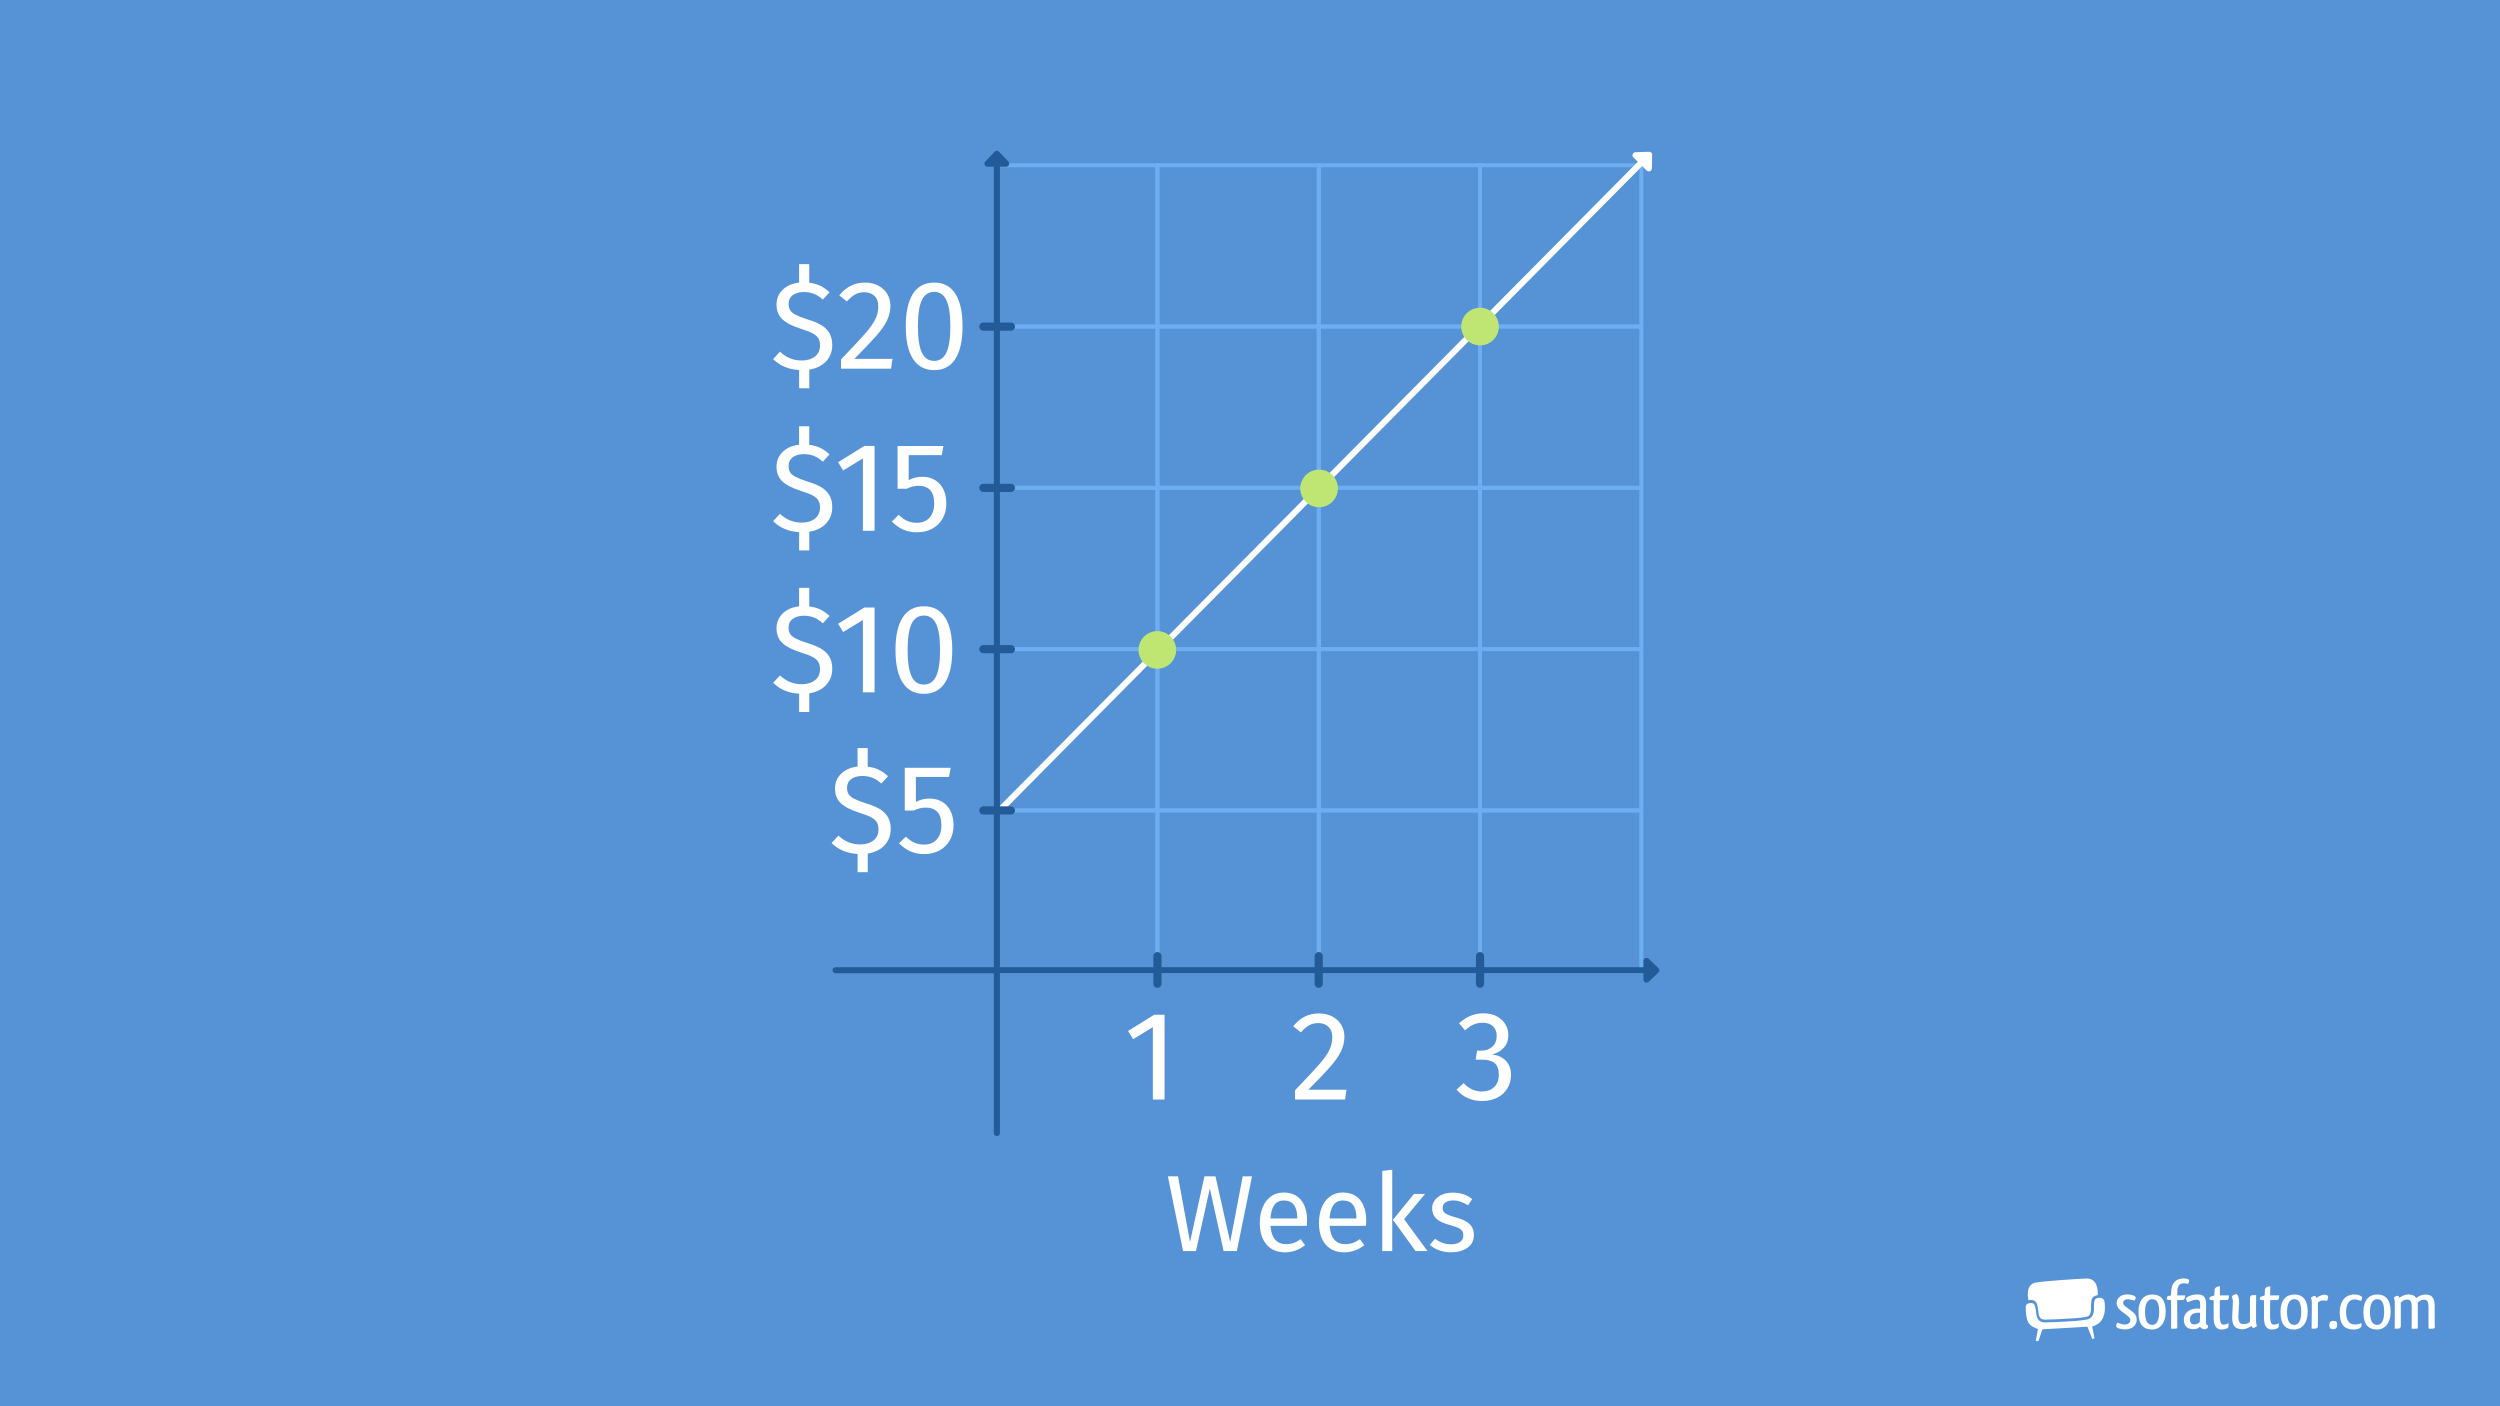 <?xml version="1.0" encoding="UTF-8"?>
<svg xmlns="http://www.w3.org/2000/svg" viewBox="0 0 576 324">
  <g id="Layer_7" data-name="Layer 7">
    <rect x="-.6" y="-.6" width="577.2" height="325.2" fill="#5693d6" stroke-width="0"/>
  </g>
  <g id="grid">
    <rect x="229.51" y="38.07" width="37.16" height="37.16" fill="none" stroke="#6dadf2" stroke-miterlimit="10" stroke-width=".9"/>
    <rect x="266.68" y="38.07" width="37.16" height="37.16" fill="none" stroke="#6dadf2" stroke-miterlimit="10" stroke-width=".9"/>
    <rect x="303.84" y="38.07" width="37.16" height="37.16" fill="none" stroke="#6dadf2" stroke-miterlimit="10" stroke-width=".9"/>
    <rect x="341" y="38.07" width="37.16" height="37.16" fill="none" stroke="#6dadf2" stroke-miterlimit="10" stroke-width=".9"/>
    <rect x="229.51" y="75.23" width="37.16" height="37.16" fill="none" stroke="#6dadf2" stroke-miterlimit="10" stroke-width=".9"/>
    <rect x="266.68" y="75.23" width="37.16" height="37.16" fill="none" stroke="#6dadf2" stroke-miterlimit="10" stroke-width=".9"/>
    <rect x="303.84" y="75.23" width="37.16" height="37.16" fill="none" stroke="#6dadf2" stroke-miterlimit="10" stroke-width=".9"/>
    <rect x="341" y="75.23" width="37.16" height="37.16" fill="none" stroke="#6dadf2" stroke-miterlimit="10" stroke-width=".9"/>
    <rect x="229.51" y="112.4" width="37.16" height="37.16" fill="none" stroke="#6dadf2" stroke-miterlimit="10" stroke-width=".9"/>
    <rect x="266.68" y="112.4" width="37.16" height="37.16" fill="none" stroke="#6dadf2" stroke-miterlimit="10" stroke-width=".9"/>
    <rect x="303.84" y="112.4" width="37.16" height="37.16" fill="none" stroke="#6dadf2" stroke-miterlimit="10" stroke-width=".9"/>
    <rect x="341" y="112.4" width="37.16" height="37.16" fill="none" stroke="#6dadf2" stroke-miterlimit="10" stroke-width=".9"/>
    <rect x="229.51" y="149.56" width="37.16" height="37.16" fill="none" stroke="#6dadf2" stroke-miterlimit="10" stroke-width=".9"/>
    <rect x="266.68" y="149.56" width="37.16" height="37.16" fill="none" stroke="#6dadf2" stroke-miterlimit="10" stroke-width=".9"/>
    <rect x="303.84" y="149.56" width="37.16" height="37.16" fill="none" stroke="#6dadf2" stroke-miterlimit="10" stroke-width=".9"/>
    <rect x="341" y="149.56" width="37.16" height="37.16" fill="none" stroke="#6dadf2" stroke-miterlimit="10" stroke-width=".9"/>
    <rect x="229.51" y="186.72" width="37.16" height="37.16" fill="none" stroke="#6dadf2" stroke-miterlimit="10" stroke-width=".9"/>
    <rect x="266.68" y="186.72" width="37.16" height="37.16" fill="none" stroke="#6dadf2" stroke-miterlimit="10" stroke-width=".9"/>
    <rect x="303.84" y="186.72" width="37.16" height="37.16" fill="none" stroke="#6dadf2" stroke-miterlimit="10" stroke-width=".9"/>
    <rect x="341" y="186.72" width="37.16" height="37.16" fill="none" stroke="#6dadf2" stroke-miterlimit="10" stroke-width=".9"/>
  </g>
  <g id="chart">
    <g>
      <line x1="229.81" y1="187.22" x2="378.64" y2="36.97" fill="none" stroke="#fff" stroke-linecap="round" stroke-miterlimit="10" stroke-width="1.41"/>
      <path d="m380.6,38.8l.06-3.16c0-.38-.3-.68-.67-.67l-3.16.09c-.61.02-.93.76-.51,1.19l3.1,3.07c.42.42,1.17.09,1.18-.52Z" fill="#fff" stroke-width="0"/>
    </g>
    <g>
      <line x1="229.68" y1="37.29" x2="229.68" y2="261.05" fill="none" stroke="#235b99" stroke-linecap="round" stroke-miterlimit="10" stroke-width="1.41"/>
      <path d="m227.01,37.21l2.18-2.28c.26-.27.69-.27.95,0l2.18,2.28c.42.44.12,1.2-.47,1.2h-4.36c-.6,0-.9-.76-.47-1.2Z" fill="#235b99" stroke-width="0"/>
    </g>
    <g>
      <line x1="192.52" y1="223.54" x2="379.77" y2="223.54" fill="none" stroke="#235b99" stroke-linecap="round" stroke-miterlimit="10" stroke-width="1.41"/>
      <path d="m379.85,226.21l2.28-2.18c.27-.26.27-.69,0-.95l-2.28-2.18c-.44-.42-1.2-.12-1.2.47v4.36c0,.6.76.9,1.2.47Z" fill="#235b99" stroke-width="0"/>
    </g>
    <circle cx="266.65" cy="149.74" r="2.46" fill="#bfe673" stroke="#bfe673" stroke-miterlimit="10" stroke-width="3.77"/>
    <circle cx="303.92" cy="112.53" r="2.46" fill="#bfe673" stroke="#bfe673" stroke-miterlimit="10" stroke-width="3.77"/>
    <circle cx="341" cy="75.24" r="2.46" fill="#bfe673" stroke="#bfe673" stroke-miterlimit="10" stroke-width="3.77"/>
    <line x1="226.57" y1="75.25" x2="232.91" y2="75.25" fill="none" stroke="#235b99" stroke-linecap="round" stroke-miterlimit="10" stroke-width="1.89"/>
    <line x1="226.57" y1="112.41" x2="232.91" y2="112.41" fill="none" stroke="#235b99" stroke-linecap="round" stroke-miterlimit="10" stroke-width="1.89"/>
    <line x1="226.57" y1="149.57" x2="232.91" y2="149.57" fill="none" stroke="#235b99" stroke-linecap="round" stroke-miterlimit="10" stroke-width="1.89"/>
    <line x1="226.57" y1="186.73" x2="232.91" y2="186.73" fill="none" stroke="#235b99" stroke-linecap="round" stroke-miterlimit="10" stroke-width="1.89"/>
    <line x1="341" y1="220.3" x2="341" y2="226.65" fill="none" stroke="#235b99" stroke-linecap="round" stroke-miterlimit="10" stroke-width="1.89"/>
    <line x1="303.83" y1="220.3" x2="303.83" y2="226.65" fill="none" stroke="#235b99" stroke-linecap="round" stroke-miterlimit="10" stroke-width="1.89"/>
    <line x1="266.67" y1="220.3" x2="266.67" y2="226.65" fill="none" stroke="#235b99" stroke-linecap="round" stroke-miterlimit="10" stroke-width="1.89"/>
  </g>
  <g id="Layer_1" data-name="Layer 1">
    <path d="m268.31,233.79v19.54h-2.69v-16.67l-4.55,2.77-1.17-1.9,6.04-3.74h2.37Z" fill="#fff" stroke-width="0"/>
    <path d="m306.96,234.2c.89.47,1.57,1.1,2.06,1.91.49.81.73,1.72.73,2.73,0,1.19-.27,2.33-.8,3.42-.54,1.09-1.36,2.27-2.47,3.53-1.11,1.27-2.79,3.03-5.05,5.29h8.79l-.32,2.25h-11.53v-2.13c2.61-2.71,4.46-4.69,5.55-5.94,1.09-1.25,1.87-2.35,2.34-3.29.47-.93.7-1.94.7-3.01,0-1.01-.29-1.81-.88-2.38s-1.36-.86-2.34-.86c-.8,0-1.5.17-2.1.5s-1.25.88-1.93,1.63l-1.75-1.4c.8-.99,1.68-1.73,2.66-2.22.97-.49,2.06-.73,3.27-.73s2.19.23,3.08.7Z" fill="#fff" stroke-width="0"/>
    <g>
      <path d="m288.47,271.02l-3.5,17.22h-3.05l-3.17-14.42-3.2,14.42h-2.97l-3.5-17.22h2.33l2.77,15.15,3.33-15.15h2.53l3.4,15.15,2.88-15.15h2.18Z" fill="#fff" stroke-width="0"/>
      <path d="m301.12,282.44h-8.4c.1,1.45.47,2.52,1.1,3.2.63.68,1.45,1.02,2.45,1.02.63,0,1.22-.09,1.75-.27s1.09-.48,1.67-.88l1,1.38c-1.4,1.1-2.93,1.65-4.6,1.65-1.83,0-3.26-.6-4.29-1.8-1.03-1.2-1.54-2.85-1.54-4.95,0-1.37.22-2.58.66-3.64.44-1.06,1.07-1.89,1.9-2.49.83-.6,1.8-.9,2.91-.9,1.75,0,3.09.57,4.02,1.72s1.4,2.74,1.4,4.78c0,.38-.02.77-.05,1.17Zm-2.23-1.85c0-1.3-.26-2.29-.77-2.97-.52-.68-1.29-1.03-2.33-1.03-1.88,0-2.91,1.38-3.08,4.15h6.17v-.15Z" fill="#fff" stroke-width="0"/>
      <path d="m314.75,282.44h-8.4c.1,1.45.47,2.52,1.1,3.2.63.68,1.45,1.02,2.45,1.02.63,0,1.22-.09,1.75-.27s1.09-.48,1.67-.88l1,1.38c-1.4,1.1-2.93,1.65-4.6,1.65-1.83,0-3.26-.6-4.29-1.8-1.03-1.2-1.54-2.85-1.54-4.95,0-1.37.22-2.58.66-3.64.44-1.06,1.07-1.89,1.9-2.49.83-.6,1.8-.9,2.91-.9,1.75,0,3.09.57,4.02,1.72s1.4,2.74,1.4,4.78c0,.38-.02.77-.05,1.17Zm-2.23-1.85c0-1.3-.26-2.29-.77-2.97-.52-.68-1.29-1.03-2.33-1.03-1.88,0-2.91,1.38-3.08,4.15h6.17v-.15Z" fill="#fff" stroke-width="0"/>
      <path d="m320.77,269.49v18.75h-2.3v-18.47l2.3-.28Zm7.58,5.58l-4.85,5.83,5.4,7.35h-2.75l-5.22-7.2,4.85-5.97h2.58Z" fill="#fff" stroke-width="0"/>
      <path d="m337.15,275.14c.72.25,1.4.62,2.05,1.12l-.97,1.45c-.6-.38-1.17-.67-1.71-.85s-1.11-.28-1.71-.28c-.75,0-1.34.15-1.78.46s-.65.73-.65,1.26.2.95.61,1.25c.41.3,1.15.59,2.21.88,1.47.37,2.56.87,3.29,1.5.72.63,1.09,1.5,1.09,2.6,0,1.3-.5,2.29-1.51,2.98-1.01.68-2.24,1.02-3.69,1.02-2,0-3.66-.58-4.97-1.72l1.22-1.4c1.12.85,2.35,1.28,3.7,1.28.87,0,1.55-.18,2.06-.54.51-.36.76-.85.76-1.46,0-.45-.09-.81-.28-1.09-.18-.27-.5-.52-.95-.72-.45-.21-1.11-.43-1.98-.66-1.4-.37-2.41-.86-3.04-1.47-.62-.62-.94-1.4-.94-2.35,0-.68.2-1.3.61-1.86.41-.56.97-.99,1.7-1.3.72-.31,1.54-.46,2.44-.46s1.71.12,2.42.38Z" fill="#fff" stroke-width="0"/>
    </g>
    <path d="m344.84,234.17c.87.45,1.53,1.05,1.99,1.81.46.76.69,1.59.69,2.48,0,1.19-.35,2.17-1.04,2.93-.69.77-1.61,1.29-2.76,1.56,1.3.12,2.37.58,3.18,1.4s1.23,1.93,1.23,3.33c0,1.13-.27,2.15-.82,3.07s-1.32,1.63-2.34,2.15c-1.01.52-2.18.77-3.5.77-1.19,0-2.28-.22-3.27-.66-.99-.44-1.86-1.09-2.6-1.97l1.61-1.49c.64.66,1.3,1.15,1.97,1.46.67.31,1.41.47,2.21.47,1.23,0,2.19-.34,2.89-1.04.7-.69,1.05-1.62,1.05-2.79,0-1.29-.33-2.19-.99-2.72-.66-.53-1.63-.79-2.89-.79h-1.46l.32-2.07h.99c1.01,0,1.85-.3,2.53-.91.67-.6,1.01-1.45,1.01-2.54,0-.92-.29-1.64-.88-2.18s-1.37-.8-2.37-.8c-.76,0-1.46.14-2.09.41-.63.27-1.28.72-1.94,1.34l-1.4-1.61c1.65-1.54,3.51-2.31,5.58-2.31,1.21,0,2.24.22,3.11.67Z" fill="#fff" stroke-width="0"/>
    <g>
      <path d="m190.34,157.82c-.93,1.01-2.23,1.65-3.88,1.93v4.29h-2.34v-4.21c-2.39-.12-4.39-.95-5.99-2.51l1.58-1.72c1.4,1.36,3.08,2.04,5.02,2.04,1.23,0,2.23-.3,3.02-.91.79-.6,1.18-1.46,1.18-2.57,0-.64-.12-1.18-.37-1.61-.24-.43-.67-.81-1.27-1.14-.6-.33-1.47-.67-2.6-1.02-2-.62-3.47-1.36-4.39-2.21s-1.39-1.99-1.39-3.43c0-1.36.48-2.5,1.43-3.42.95-.91,2.21-1.46,3.77-1.63v-4.26h2.34v4.29c.93.1,1.78.33,2.53.69.75.36,1.46.86,2.15,1.5l-1.55,1.69c-.66-.62-1.35-1.07-2.06-1.34-.71-.27-1.48-.41-2.32-.41-1.03,0-1.87.24-2.53.71-.65.48-.98,1.16-.98,2.06,0,.57.12,1.04.35,1.42.23.38.65.73,1.26,1.05s1.49.67,2.66,1.04c1.23.37,2.25.78,3.07,1.23.82.45,1.47,1.05,1.97,1.81.5.76.75,1.72.75,2.89,0,1.48-.47,2.73-1.4,3.74Z" fill="#fff" stroke-width="0"/>
      <path d="m201.5,139.98v19.54h-2.69v-16.67l-4.55,2.77-1.17-1.9,6.04-3.74h2.37Z" fill="#fff" stroke-width="0"/>
      <path d="m217.75,142.27c1.1,1.72,1.65,4.22,1.65,7.49s-.55,5.77-1.65,7.5-2.73,2.6-4.89,2.6-3.79-.87-4.89-2.6-1.65-4.23-1.65-7.5.55-5.77,1.65-7.49,2.73-2.58,4.89-2.58,3.79.86,4.89,2.58Zm-7.71,1.42c-.61,1.25-.92,3.27-.92,6.07s.31,4.83.92,6.09c.61,1.26,1.55,1.88,2.82,1.88s2.18-.63,2.8-1.88c.62-1.25.93-3.29.93-6.09s-.31-4.8-.93-6.06c-.62-1.25-1.56-1.88-2.8-1.88s-2.2.62-2.82,1.87Z" fill="#fff" stroke-width="0"/>
    </g>
    <g>
      <path d="m203.81,194.74c-.93,1.01-2.23,1.65-3.88,1.93v4.29h-2.34v-4.21c-2.39-.12-4.39-.95-5.99-2.51l1.58-1.72c1.4,1.36,3.08,2.04,5.02,2.04,1.23,0,2.23-.3,3.02-.91.79-.6,1.18-1.46,1.18-2.57,0-.64-.12-1.18-.37-1.61-.24-.43-.67-.81-1.27-1.14-.6-.33-1.47-.67-2.6-1.02-2-.62-3.47-1.36-4.39-2.21s-1.39-1.99-1.39-3.43c0-1.36.48-2.5,1.43-3.42.95-.91,2.21-1.46,3.77-1.63v-4.26h2.34v4.29c.93.1,1.78.33,2.53.69.75.36,1.46.86,2.15,1.5l-1.55,1.69c-.66-.62-1.35-1.07-2.06-1.34-.71-.27-1.48-.41-2.32-.41-1.03,0-1.87.24-2.53.71-.65.48-.98,1.16-.98,2.06,0,.57.12,1.04.35,1.42.23.38.65.73,1.26,1.05s1.49.67,2.66,1.04c1.23.37,2.25.78,3.07,1.23.82.45,1.47,1.05,1.97,1.81.5.76.75,1.72.75,2.89,0,1.48-.47,2.73-1.4,3.74Z" fill="#fff" stroke-width="0"/>
      <path d="m218.64,179h-7.62v5.75c.99-.51,2.03-.76,3.12-.76,1.67,0,3.02.55,4.03,1.65,1.01,1.1,1.52,2.61,1.52,4.54,0,1.29-.28,2.43-.85,3.43-.57,1-1.36,1.78-2.38,2.34-1.02.55-2.21.83-3.55.83-1.19,0-2.25-.21-3.18-.63s-1.8-1.04-2.6-1.85l1.58-1.55c.62.62,1.27,1.09,1.93,1.39.66.3,1.41.45,2.25.45,1.25,0,2.22-.39,2.93-1.17.71-.78,1.07-1.88,1.07-3.3s-.32-2.45-.96-3.09-1.51-.96-2.6-.96c-.51,0-.97.05-1.4.16-.43.11-.89.28-1.37.51h-2.1v-9.84h10.57l-.38,2.1Z" fill="#fff" stroke-width="0"/>
    </g>
    <g>
      <path d="m190.34,120.59c-.93,1.01-2.23,1.65-3.88,1.93v4.29h-2.34v-4.21c-2.39-.12-4.39-.95-5.99-2.51l1.58-1.72c1.4,1.36,3.08,2.04,5.02,2.04,1.23,0,2.23-.3,3.02-.91.79-.6,1.18-1.46,1.18-2.57,0-.64-.12-1.18-.37-1.61-.24-.43-.67-.81-1.27-1.14-.6-.33-1.47-.67-2.6-1.02-2-.62-3.47-1.36-4.39-2.21s-1.39-1.99-1.39-3.43c0-1.36.48-2.5,1.43-3.42.95-.91,2.21-1.46,3.77-1.63v-4.26h2.34v4.29c.93.1,1.78.33,2.53.69.75.36,1.46.86,2.15,1.5l-1.55,1.69c-.66-.62-1.35-1.07-2.06-1.34-.71-.27-1.48-.41-2.32-.41-1.03,0-1.87.24-2.53.71-.65.48-.98,1.16-.98,2.06,0,.57.12,1.04.35,1.42.23.38.65.73,1.26,1.05s1.49.67,2.66,1.04c1.23.37,2.25.78,3.07,1.23.82.45,1.47,1.05,1.97,1.81.5.76.75,1.72.75,2.89,0,1.48-.47,2.73-1.4,3.74Z" fill="#fff" stroke-width="0"/>
      <path d="m201.5,102.75v19.54h-2.69v-16.67l-4.55,2.77-1.17-1.9,6.04-3.74h2.37Z" fill="#fff" stroke-width="0"/>
      <path d="m216.98,104.86h-7.62v5.75c.99-.51,2.03-.76,3.12-.76,1.67,0,3.02.55,4.03,1.65,1.01,1.1,1.52,2.61,1.52,4.54,0,1.29-.28,2.43-.85,3.43-.57,1-1.36,1.78-2.38,2.34-1.02.55-2.21.83-3.55.83-1.19,0-2.25-.21-3.18-.63s-1.8-1.04-2.6-1.85l1.58-1.55c.62.62,1.27,1.09,1.93,1.39.66.3,1.41.45,2.25.45,1.25,0,2.22-.39,2.93-1.17.71-.78,1.07-1.88,1.07-3.3s-.32-2.45-.96-3.09-1.51-.96-2.6-.96c-.51,0-.97.05-1.4.16-.43.11-.89.28-1.37.51h-2.1v-9.84h10.57l-.38,2.1Z" fill="#fff" stroke-width="0"/>
    </g>
    <g>
      <path d="m190.34,83.24c-.93,1.01-2.23,1.65-3.88,1.93v4.29h-2.34v-4.21c-2.39-.12-4.39-.95-5.99-2.51l1.58-1.72c1.4,1.36,3.08,2.04,5.02,2.04,1.23,0,2.23-.3,3.02-.91.79-.6,1.18-1.46,1.18-2.57,0-.64-.12-1.18-.37-1.61-.24-.43-.67-.81-1.27-1.14-.6-.33-1.47-.67-2.6-1.02-2-.62-3.47-1.36-4.39-2.21s-1.39-1.99-1.39-3.43c0-1.36.48-2.5,1.43-3.42.95-.91,2.21-1.46,3.77-1.63v-4.26h2.34v4.29c.93.1,1.78.33,2.53.69.75.36,1.46.86,2.15,1.5l-1.55,1.69c-.66-.62-1.35-1.07-2.06-1.34-.71-.27-1.48-.41-2.32-.41-1.03,0-1.87.24-2.53.71-.65.48-.98,1.16-.98,2.06,0,.57.12,1.04.35,1.42.23.38.65.73,1.26,1.05s1.49.67,2.66,1.04c1.23.37,2.25.78,3.07,1.23.82.45,1.47,1.05,1.97,1.81.5.76.75,1.72.75,2.89,0,1.48-.47,2.73-1.4,3.74Z" fill="#fff" stroke-width="0"/>
      <path d="m202.36,65.81c.89.47,1.57,1.1,2.06,1.91.49.81.73,1.72.73,2.73,0,1.19-.27,2.33-.8,3.42-.54,1.09-1.36,2.27-2.47,3.53-1.11,1.27-2.79,3.03-5.05,5.29h8.79l-.32,2.25h-11.53v-2.13c2.61-2.71,4.46-4.69,5.55-5.94,1.09-1.25,1.87-2.35,2.34-3.29.47-.93.7-1.94.7-3.01,0-1.01-.29-1.81-.88-2.38s-1.36-.86-2.34-.86c-.8,0-1.5.17-2.1.5s-1.25.88-1.93,1.63l-1.75-1.4c.8-.99,1.68-1.73,2.66-2.22.97-.49,2.06-.73,3.27-.73s2.19.23,3.08.7Z" fill="#fff" stroke-width="0"/>
      <path d="m220.12,67.69c1.1,1.72,1.65,4.22,1.65,7.49s-.55,5.77-1.65,7.5-2.73,2.6-4.89,2.6-3.79-.87-4.89-2.6-1.65-4.23-1.65-7.5.55-5.77,1.65-7.49,2.73-2.58,4.89-2.58,3.79.86,4.89,2.58Zm-7.71,1.42c-.61,1.25-.92,3.27-.92,6.07s.31,4.83.92,6.09c.61,1.26,1.55,1.88,2.82,1.88s2.18-.63,2.8-1.88c.62-1.25.93-3.29.93-6.09s-.31-4.8-.93-6.06c-.62-1.25-1.56-1.88-2.8-1.88s-2.2.62-2.82,1.87Z" fill="#fff" stroke-width="0"/>
    </g>
  </g>
  <g id="logo">
    <g>
      <rect x="461.36" y="290.77" width="105" height="22" fill="none" stroke-width="0"/>
      <g>
        <g>
          <path d="m467.08,300.43c-.22.16-.35.37-.35.67,0,1.65.18,2.64.43,3.25.25.61.55.86.88,1.11.32.24.65.41.9.52.24.11.4.15.4.15l.22.06-.52,2.75.61.05.92-2.72,10.12-.58h.27s1.1,2.81,1.1,2.81l.51-.11-.53-2.78.22-.06s.15-.04.4-.15c.25-.1.57-.27.9-.52.52-.39,1.42-1.4,1.42-3.64,0-.43-.03-.89-.11-1.41-.08-.55-.6-.83-1.2-.83-.48,0-.91.21-1.02.48-.34.72-.09,2-.29,2.98-.17.84-.74,1.44-1.62,1.58-1.87.31-3.3.36-5.16.47-1.62.09-2.72.14-4.34.17h-.06c-.63,0-1.1-.18-1.42-.5-.31-.32-.46-.74-.55-1.17-.17-.88-.14-1.69-.47-2.41-.1-.24-.44-.41-.85-.4h0c-.29,0-.6.09-.82.24Z" fill="#fff" fill-rule="evenodd" stroke-width="0"/>
          <path d="m480.66,294.58c-1.41.02-9.43.55-11.55.91-2.03.35-2.09,2.38-1.76,4.09.18-.05.37-.08.55-.08.53,0,1.08.2,1.31.71.29.66.33,1.27.41,1.94.07.68.19,1.25.51,1.55.21.21.51.34,1.06.34h.05c1.61-.03,2.71-.08,4.32-.17,1.87-.1,3.28-.16,5.1-.46.69-.13.88-.48,1.04-1.18.19-.81-.1-2.1.32-3.08.21-.45.82-.68,1.31-.76.07-1.83-.41-3.86-2.66-3.83Z" fill="#fff" fill-rule="evenodd" stroke-width="0"/>
        </g>
        <path d="m490.63,298.27c.98.07,1.38.46,1.45.65,0,.21-.11.55-.24.73-.23-.05-.47-.07-.75-.16-.24-.1-.5-.15-.8-.15-.67,0-1.11.34-1.11.85,0,.28.13.52.52.83.41.33,1.16.81,1.64,1.22.7.55.96,1.09.96,1.77,0,1.51-1.22,2.28-2.72,2.28-1.01,0-1.87-.29-2.03-.7,0-.26.1-.6.26-.81h.07c.13,0,.28.05.44.13.34.15.78.26,1.24.26.1,0,.21-.02.31-.03.59-.07.94-.44.94-.98,0-.37-.2-.7-.7-1.06-.42-.31-.94-.68-1.32-.99l-.39-.34c-.49-.47-.72-.98-.72-1.53,0-1.25,1.01-2,2.47-2,.18,0,.34.02.47.03Z" fill="#fff" stroke-width="0"/>
        <path d="m495.84,306.32c-2.02,0-3.14-1.19-3.14-4s1.32-4.07,3.19-4.07c2.05,0,3.09,1.35,3.09,3.97s-1.33,4.1-3.14,4.1Zm.03-1.06c.86,0,1.61-.75,1.61-3s-.63-2.93-1.61-2.93h-.03c-.86,0-1.63.8-1.63,2.91,0,2.25.7,3.01,1.66,3.01Z" fill="#fff" stroke-width="0"/>
        <path d="m504.39,295.11c-.02.13-.03.24-.08.36-.07.15-.11.24-.2.33-.05.02-.2-.03-.33-.06-.16-.05-.44-.07-.65-.07-.73,0-1.4.33-1.47,1.73-.02.34-.02.7-.02,1.06h.88c.36,0,.72,0,.93-.02-.05.77-.13.93-.36,1.01-.03.02-.1.05-.18.07-.34.03-.78.03-1.29.03,0,1.84.02,4.48.03,6.22,0,.08,0,.26-.13.31-.26.05-.73.07-.93.07-.13,0-.24-.02-.36-.03-.02-.1-.02-.23-.02-.37,0-.65.02-1.32.02-1.99,0-1.33-.02-2.74-.02-4.2-.52-.02-.83-.07-1.01-.2.07-.6.11-.68.37-.75.13-.03.34-.08.63-.15,0-.44.02-.85.07-1.22.18-2.17,1.68-2.69,2.82-2.69.67,0,1.07.15,1.22.31.07.08.05.18.05.26Z" fill="#fff" stroke-width="0"/>
        <path d="m503.67,299.2c0-.06.02-.13.03-.18.34-.33,1.32-.75,2.41-.78.26,0,.29,0,.57.02,1.2.08,1.6.88,1.6,2.26v.73c0,1.12-.03,2.43-.03,3.29,0,0-.07.85.46.75-.02.23-.02.5-.02.6-.13.18-.44.36-.86.37-.39,0-.81-.36-.98-.59-.1.1-.29.28-.47.37-.36.18-.75.21-1.19.21-1.04,0-2.03-.65-2.03-2.15,0-2,1.77-2.51,2.75-2.6.16-.02.31-.02.46-.02.21,0,.39.02.54.05v-.93c0-.73-.08-1.14-.78-1.14-.57,0-1.24.23-1.71.42-.18.08-.34.13-.47.13-.15-.16-.21-.46-.24-.65-.02-.05-.02-.11-.02-.18Zm3.22,4.43v-1.16c-.1-.02-.21-.02-.33-.02-.2,0-.37.02-.54.03-.78.13-1.45.47-1.45,1.5,0,.83.36,1.12.86,1.16h.11c.49,0,1.03-.23,1.25-.5.02-.03.03-.13.05-.23.03-.2.03-.44.03-.78Z" fill="#fff" stroke-width="0"/>
        <path d="m513.45,305.22c0,.15,0,.31-.02.46-.03.13-.11.23-.24.33-.31.2-.86.31-1.37.31-1.51,0-1.79-1.42-1.79-2.73v-4.02c-.52,0-.78-.07-.98-.16,0-.5.02-.44.15-.57.23-.2.73-.24.98-.36l.08-1.47c.11-.33.46-.6,1.22-.65-.02.75-.03,1.43-.03,2.1h2.1c-.05.81-.15.99-.37,1.04-.13.02-.26.03-.39.03-.42.02-.63.02-1.33.02-.02.75-.03,1.51-.03,2.21s.02,1.35.02,1.89c.07.91.21,1.55.86,1.55.24.02.99-.21,1.12-.33.02.1.03.23.03.36Z" fill="#fff" stroke-width="0"/>
        <path d="m515.88,300.32l-.16,2.98c0,1.47.46,1.77,1.24,1.77.57.03,1.16-.23,1.43-.57v-5.18c0-.34.03-.55.18-.77.2-.16.37-.15,1.25-.16-.02.88-.03,1.92-.03,3.17v2.77c0,.52.08.9.19,1.22-.08.1-.29.21-.65.37-.05.02-.1.02-.11.02-.29,0-.44-.21-.5-.49-.39.33-.77.52-1.12.63-.34.11-.65.18-1.01.18-1.89-.08-2.26-1.04-2.3-2.77l.16-3.4c0-.6-.1-1.04-.23-1.43.1-.11.34-.26.77-.46.07-.02.11-.02.13-.02.36,0,.52.29.59.55.1.37.18.73.18,1.56Z" fill="#fff" stroke-width="0"/>
        <path d="m525.04,305.22c0,.15,0,.31-.02.46-.03.13-.11.23-.24.33-.31.2-.86.31-1.37.31-1.51,0-1.79-1.42-1.79-2.73v-4.02c-.52,0-.78-.07-.98-.16,0-.5.02-.44.15-.57.23-.2.73-.24.98-.36l.08-1.47c.11-.33.46-.6,1.22-.65-.02.75-.03,1.43-.03,2.1h2.1c-.05.81-.15.99-.37,1.04-.13.02-.26.03-.39.03-.42.02-.63.02-1.33.02-.02.75-.03,1.51-.03,2.21s.02,1.35.02,1.89c.07.91.21,1.55.86,1.55.24.02.99-.21,1.12-.33.02.1.03.23.03.36Z" fill="#fff" stroke-width="0"/>
        <path d="m528.56,306.32c-2.02,0-3.14-1.19-3.14-4s1.32-4.07,3.19-4.07c2.05,0,3.09,1.35,3.09,3.97s-1.33,4.1-3.14,4.1Zm.03-1.06c.86,0,1.61-.75,1.61-3s-.63-2.93-1.61-2.93h-.03c-.86,0-1.63.8-1.63,2.91,0,2.25.7,3.01,1.66,3.01Z" fill="#fff" stroke-width="0"/>
        <path d="m534.04,300.13v5.19c0,.28-.02.47-.15.65-.21.15-.41.16-1.29.16.02-.88.03-1.92.03-3.19l.02-2.75c0-.52-.1-.9-.21-1.22.1-.1.29-.21.67-.37.05-.02.08-.02.11-.02.29,0,.42.21.5.49.37-.33.77-.52,1.11-.63.31-.1.59-.18.88-.13.42.05.65.18.7.41,0,.23-.06.65-.26.94q-.07.02-.15.02c-.11,0-.26-.02-.39-.03-.11-.03-.21-.03-.29-.03-.54,0-.96.18-1.29.52Z" fill="#fff" stroke-width="0"/>
        <path d="m537.64,304.33c.73,0,.86.31.85.91-.02.59-.2,1.01-.96,1.01-.64,0-.85-.31-.85-.98,0-.62.29-.94.96-.94Z" fill="#fff" stroke-width="0"/>
        <path d="m544.04,299.69h-.08c-.11,0-.28-.05-.44-.1-.29-.13-.65-.21-.98-.21-.08,0-.15,0-.23.02-1.03.08-1.76.98-1.76,2.93,0,2.34,1.03,2.83,2.08,2.83.54,0,1.06-.15,1.4-.31.05.16.1.34.1.46-.02.23-.16.5-.36.65-.31.21-.85.36-1.43.36-1.76,0-3.26-.65-3.26-3.91,0-1.73.55-2.78,1.19-3.37.63-.6,1.45-.8,2.23-.8.96,0,1.68.44,1.74.65,0,.21-.08.57-.21.8Z" fill="#fff" stroke-width="0"/>
        <path d="m547.67,306.32c-2.02,0-3.14-1.19-3.14-4s1.32-4.07,3.19-4.07c2.05,0,3.09,1.35,3.09,3.97s-1.33,4.1-3.14,4.1Zm.03-1.06c.86,0,1.61-.75,1.61-3s-.63-2.93-1.61-2.93h-.03c-.86,0-1.63.8-1.63,2.91,0,2.25.7,3.01,1.66,3.01Z" fill="#fff" stroke-width="0"/>
        <path d="m556.87,306.12c-.11.02-.29.02-.57.02h-.67c.03-.83.03-1.82.03-3.04v-1.95c0-1.27-.28-1.73-1.09-1.73-.6,0-1.07.31-1.42.68v5.27c0,.28-.03.44-.16.6-.21.16-.39.16-1.25.16.02-.83.02-1.84.02-3.06v-2.91c0-.52-.08-.9-.2-1.22.08-.1.29-.21.65-.37.05-.02.1-.02.11-.02.31,0,.44.21.5.49.39-.33.78-.52,1.12-.63.34-.11.65-.16,1.03-.16.08,0,.2,0,.29.02.73.05,1.16.34,1.43.81.39-.33.8-.54,1.17-.65.34-.11.65-.16.99-.16.11,0,.23,0,.33.02,1.43.11,1.77,1.17,1.77,2.8v2.74c0,.81,0,1.55.03,2.13-.2.15-.42.2-1.34.2-.06-.13-.11-.29-.11-.52v-4.46c0-1.27-.26-1.73-1.09-1.73-.57,0-1.04.31-1.38.68v5.75c0,.16-.08.23-.21.26Z" fill="#fff" stroke-width="0"/>
      </g>
      <rect width="576" height="324" fill="none" stroke-width="0"/>
    </g>
  </g>
</svg>